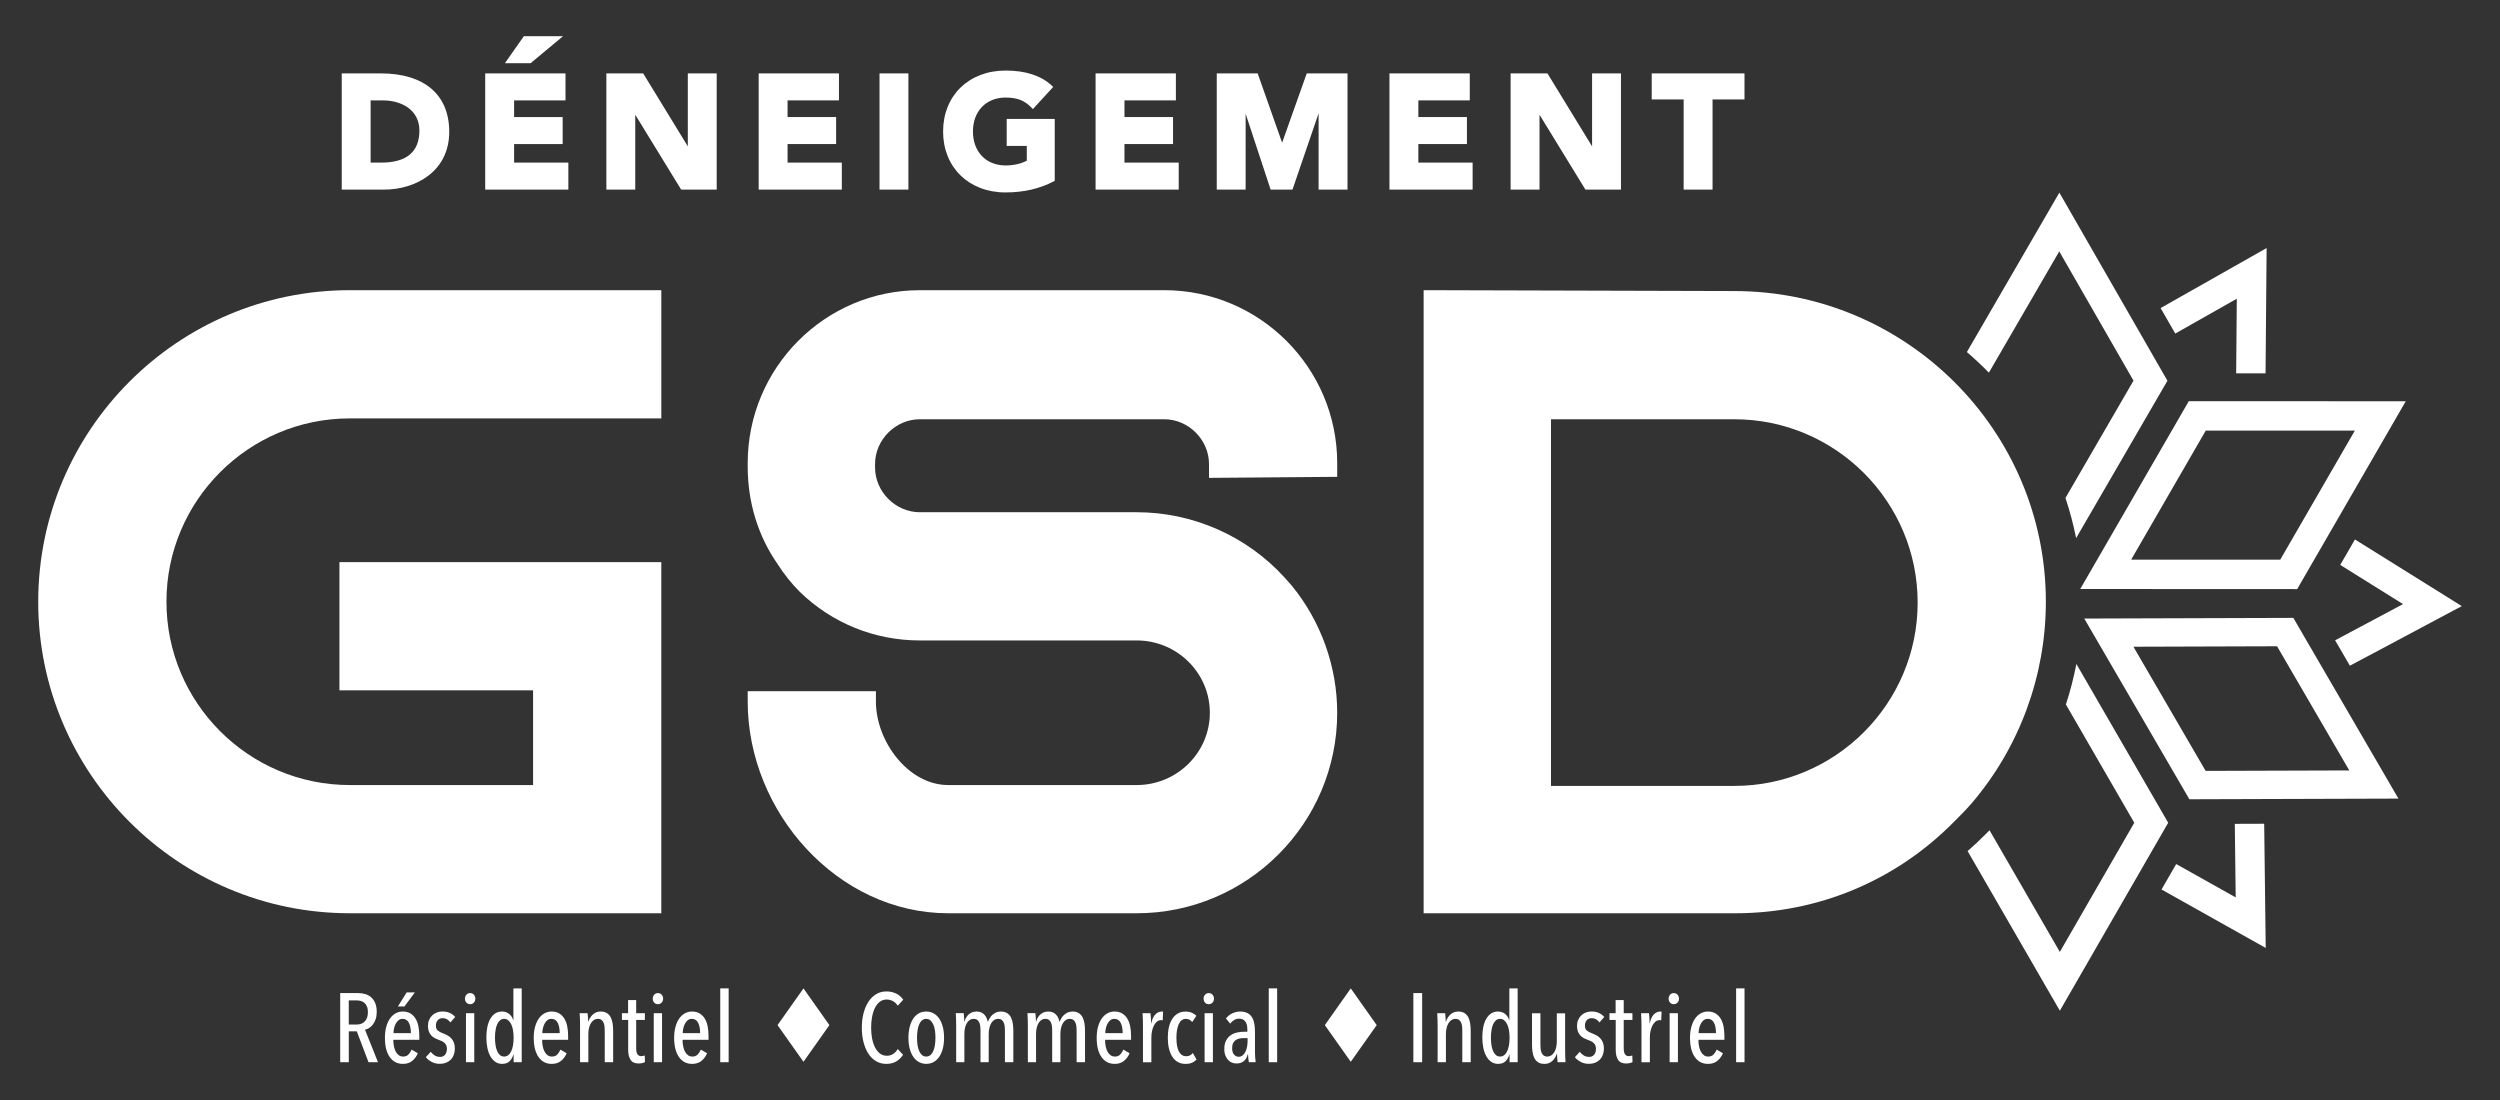 <?xml version="1.0" encoding="UTF-8"?>
<svg xmlns="http://www.w3.org/2000/svg" id="Calque_1" viewBox="0 0 1500 660.05">
  <rect x="0" y="0" width="1500" height="660.05" fill="#333333" stroke="none"/>
  <defs>
    <style>
      .cls-1 {
        fill: #fff;
      }
    </style>
  </defs>
  <polygon class="cls-1" points="1171.12 483.51 1202.52 537.81 1171.12 483.51 1171.12 483.51"></polygon>
  <rect class="cls-1" x="1231.27" y="400.51" width="34.69" height="0"></rect>
  <g>
    <path class="cls-1" d="M22.93,361.03c0,103.07,83.85,186.92,186.92,186.92h186.93v-210.67h-193.12v76.93h116.19v56.82h-109.99c-60.65,0-109.99-49.34-109.99-110s49.34-109.99,109.99-109.99h186.93v-76.93h-186.93c-103.07,0-186.92,83.85-186.92,186.92Z"></path>
    <path class="cls-1" d="M698.54,174.12h-146.65c-56.94,0-103.27,46.56-103.27,103.78v2.07c0,21.5,6.28,41.84,18.01,58.58,3.85,6.04,8.3,11.61,13.3,16.61,19.35,18.77,44.91,29.11,71.96,29.11h130.12c24.21,0,43.9,19.46,43.9,43.38s-19.69,43.38-43.9,43.38h-113.08c-23.92,0-43.38-26.18-43.38-50.1v-6.19h-76.93v6.19c0,66.34,53.97,127.03,120.31,127.03h113.08c66.34,0,120.31-53.97,120.31-120.31,0-27.63-9.66-54.7-27.21-76.21l-.2-.25-.23-.23c-.64-.64-1.17-1.28-1.7-1.92-.76-.9-1.52-1.8-2.22-2.5-22.64-24.91-54.99-39.2-88.75-39.2h-130.12c-14.56,0-26.86-12.3-26.86-26.86v-2.07c0-14.56,12.3-26.86,26.86-26.86h146.65c14.56,0,26.86,12.3,26.86,26.86v8.31l76.93-.62v-8.21c0-57.23-46.56-103.78-103.79-103.78Z"></path>
    <path class="cls-1" d="M1040.61,174.63l-186.43-.53v373.86h186.92c49.82,0,96.51-19.55,131.41-55,3.62-3.61,7.36-7.35,10.66-11.2,28.59-33.55,44.34-76.42,44.34-120.72,0-102.78-83.85-186.4-186.9-186.4ZM930.6,251.56h110c60.65,0,109.99,49.34,109.99,109.99s-49.34,110-109.99,110h-110v-219.99Z"></path>
  </g>
  <g>
    <path class="cls-1" d="M221.11,637.33l-7.03-18.51h-4.8v18.51h-5.16v-41.48h10.75c1.52,0,2.97.2,4.32.61,1.35.41,2.54,1.07,3.56,1.96,1.02.9,1.82,2.08,2.41,3.52.59,1.44.88,3.18.88,5.21,0,1.68-.22,3.15-.65,4.4-.43,1.25-1,2.31-1.69,3.2-.69.87-1.45,1.57-2.28,2.08-.83.51-1.63.84-2.41,1l7.79,19.51h-5.68ZM220.75,607.36c0-1.41-.2-2.57-.59-3.47-.39-.9-.9-1.63-1.52-2.17-.63-.56-1.35-.93-2.17-1.15-.82-.21-1.64-.32-2.46-.32h-4.75v14.47h4.86c1.99,0,3.59-.64,4.8-1.91,1.21-1.28,1.82-3.09,1.82-5.44Z"></path>
    <path class="cls-1" d="M235.99,623.92c0,1.41.13,2.73.38,3.95.25,1.22.63,2.27,1.12,3.18.49.91,1.1,1.61,1.84,2.13.74.51,1.6.76,2.58.76,1.33,0,2.38-.41,3.16-1.23.78-.83,1.41-1.8,1.88-2.93l3.75,2.17c-.78,1.86-1.9,3.39-3.37,4.59-1.46,1.19-3.33,1.79-5.6,1.79-3.36,0-6-1.38-7.91-4.13-1.92-2.75-2.87-6.6-2.87-11.52,0-2.35.25-4.48.76-6.42.51-1.93,1.23-3.59,2.17-4.98s2.07-2.46,3.4-3.22c1.33-.77,2.8-1.14,4.4-1.14,1.79,0,3.32.38,4.57,1.14,1.25.76,2.27,1.79,3.07,3.1.8,1.32,1.38,2.85,1.73,4.63.35,1.77.53,3.68.53,5.71v2.4h-15.58ZM246.53,619.87c0-2.56-.4-4.63-1.2-6.2-.8-1.57-2.06-2.36-3.78-2.36-1.02,0-1.87.3-2.55.91-.68.6-1.24,1.34-1.67,2.21-.43.87-.74,1.81-.94,2.8-.2.99-.29,1.87-.29,2.65h10.43ZM242.66,603.87h-3.92l5.27-8.44h4.92l-6.27,8.44Z"></path>
    <path class="cls-1" d="M270.26,613.49c-.51-.74-1.16-1.36-1.96-1.85s-1.75-.74-2.84-.74-2.07.4-2.81,1.2c-.74.8-1.12,1.89-1.12,3.25s.38,2.36,1.14,2.99c.76.62,1.92,1.23,3.49,1.81.82.31,1.63.69,2.43,1.14.8.45,1.52,1.02,2.17,1.72.65.7,1.16,1.54,1.55,2.49.39.96.59,2.1.59,3.42,0,1.52-.23,2.87-.67,4.05-.45,1.17-1.07,2.14-1.88,2.93-.8.78-1.75,1.37-2.84,1.79-1.1.41-2.29.61-3.58.61-1.76,0-3.36-.36-4.8-1.09-1.45-.72-2.66-1.68-3.63-2.9l2.93-3.22c.66.83,1.44,1.54,2.34,2.14.9.6,2.01.91,3.34.91,1.25,0,2.24-.45,2.96-1.35.72-.9,1.08-2.07,1.08-3.51,0-.82-.13-1.52-.41-2.11-.27-.59-.65-1.09-1.11-1.5-.47-.41-1.03-.76-1.67-1.05-.65-.29-1.34-.57-2.08-.85-.74-.27-1.48-.6-2.2-1-.72-.38-1.37-.91-1.96-1.55-.58-.64-1.05-1.42-1.41-2.34-.35-.92-.53-2.04-.53-3.37s.22-2.47.67-3.52c.45-1.05,1.06-1.96,1.85-2.72.78-.76,1.7-1.35,2.75-1.76s2.19-.61,3.4-.61c1.76,0,3.27.3,4.54.91,1.27.6,2.31,1.4,3.13,2.37l-2.87,3.29Z"></path>
    <path class="cls-1" d="M285.2,599.19c0,.97-.3,1.77-.91,2.4-.61.62-1.34.93-2.2.93s-1.64-.31-2.23-.93c-.58-.63-.88-1.43-.88-2.4s.29-1.73.88-2.38c.59-.65,1.33-.96,2.23-.96s1.64.32,2.23.96c.58.65.88,1.44.88,2.38ZM279.58,637.33v-29.41h4.98v29.41h-4.98Z"></path>
    <path class="cls-1" d="M308.17,637.33v-4.63h-.12c-.47,1.6-1.22,2.93-2.26,4.01-1.03,1.07-2.57,1.61-4.6,1.61-1.48,0-2.81-.4-3.98-1.2-1.17-.8-2.16-1.9-2.96-3.31-.8-1.41-1.41-3.07-1.81-5.01-.41-1.93-.62-4.05-.62-6.36s.2-4.34.58-6.24c.39-1.9.99-3.53,1.79-4.92.8-1.39,1.79-2.46,2.96-3.22,1.17-.77,2.52-1.14,4.04-1.14,1.72,0,3.16.49,4.34,1.46,1.17.98,1.97,2.22,2.4,3.75h.11v-19.1h4.98v44.3h-4.86ZM308.17,622.65c0-1.59-.12-3.08-.35-4.46-.23-1.39-.6-2.58-1.08-3.6-.49-1.01-1.09-1.81-1.79-2.4-.7-.59-1.52-.88-2.46-.88s-1.81.29-2.49.88c-.68.58-1.25,1.38-1.7,2.4-.45,1.01-.78,2.21-.99,3.6-.22,1.38-.32,2.87-.32,4.46s.11,3.08.32,4.45c.21,1.37.54,2.55.99,3.56.45,1.01,1.02,1.81,1.7,2.4.68.59,1.51.87,2.49.87s1.77-.29,2.49-.87c.72-.58,1.32-1.38,1.79-2.4.47-1.01.82-2.2,1.05-3.56.23-1.37.35-2.84.35-4.45Z"></path>
    <path class="cls-1" d="M325.28,623.92c0,1.41.13,2.73.38,3.95s.63,2.27,1.12,3.18c.49.91,1.1,1.61,1.84,2.13.74.51,1.6.76,2.58.76,1.33,0,2.38-.41,3.16-1.23.78-.83,1.41-1.8,1.88-2.93l3.75,2.17c-.78,1.86-1.9,3.39-3.37,4.59-1.46,1.19-3.33,1.79-5.6,1.79-3.36,0-6-1.38-7.91-4.13-1.92-2.75-2.87-6.6-2.87-11.52,0-2.35.25-4.48.76-6.42.51-1.93,1.23-3.59,2.17-4.98.94-1.39,2.07-2.46,3.4-3.22,1.33-.77,2.8-1.14,4.4-1.14,1.79,0,3.32.38,4.57,1.14,1.25.76,2.27,1.79,3.07,3.1.8,1.32,1.38,2.85,1.73,4.63.35,1.77.53,3.68.53,5.71v2.4h-15.58ZM335.82,619.87c0-2.56-.4-4.63-1.2-6.2-.8-1.57-2.06-2.36-3.78-2.36-1.02,0-1.87.3-2.55.91-.68.6-1.24,1.34-1.67,2.21-.43.87-.74,1.81-.94,2.8-.2.99-.29,1.87-.29,2.65h10.43Z"></path>
    <path class="cls-1" d="M362.84,637.33v-18.79c0-.82-.04-1.66-.11-2.53-.08-.86-.27-1.64-.56-2.35-.29-.7-.71-1.28-1.26-1.71-.55-.43-1.29-.65-2.23-.65-.82,0-1.58.23-2.28.68-.7.45-1.31,1.08-1.81,1.88s-.9,1.76-1.17,2.88c-.27,1.11-.41,2.34-.41,3.67v16.91h-4.98v-21.97c0-1.17-.02-2.43-.06-3.78-.04-1.35-.1-2.57-.18-3.66h4.75c.12.97.2,1.95.27,2.93.06.98.09,1.7.09,2.17h.12c.54-1.72,1.45-3.16,2.72-4.33,1.27-1.18,2.82-1.76,4.66-1.76,1.56,0,2.84.33,3.84,1,1,.66,1.76,1.54,2.28,2.63s.89,2.35,1.08,3.75c.2,1.41.29,2.84.29,4.28v18.75h-5.04Z"></path>
    <path class="cls-1" d="M385.28,637.86c-.7.16-1.41.23-2.11.23-2.27,0-3.88-.72-4.83-2.17-.96-1.45-1.43-3.46-1.43-6.03v-17.93h-3.75v-4.04h3.69v-7.86h4.86v7.86h5.22v4.04h-5.22v16.89c0,1.72.25,2.95.76,3.71.51.76,1.27,1.14,2.28,1.14.35,0,.72-.05,1.11-.13.39-.09.72-.18,1-.29l.12,3.99c-.43.24-1,.43-1.7.59Z"></path>
    <path class="cls-1" d="M397.87,599.19c0,.97-.3,1.77-.91,2.4-.61.62-1.34.93-2.2.93s-1.64-.31-2.23-.93c-.58-.63-.88-1.43-.88-2.4s.29-1.73.88-2.38c.59-.65,1.33-.96,2.23-.96s1.64.32,2.23.96c.58.65.88,1.44.88,2.38ZM392.25,637.33v-29.41h4.98v29.41h-4.98Z"></path>
    <path class="cls-1" d="M409.53,623.92c0,1.41.13,2.73.38,3.95.25,1.22.63,2.27,1.12,3.18.49.91,1.1,1.61,1.84,2.13.74.51,1.6.76,2.58.76,1.33,0,2.38-.41,3.16-1.23.78-.83,1.41-1.8,1.88-2.93l3.75,2.17c-.78,1.86-1.9,3.39-3.37,4.59-1.46,1.19-3.33,1.79-5.6,1.79-3.36,0-6-1.38-7.91-4.13-1.92-2.75-2.87-6.6-2.87-11.52,0-2.35.25-4.48.76-6.42.51-1.93,1.23-3.59,2.17-4.98s2.07-2.46,3.4-3.22c1.33-.77,2.8-1.14,4.4-1.14,1.79,0,3.32.38,4.57,1.14,1.25.76,2.27,1.79,3.07,3.1.8,1.32,1.38,2.85,1.73,4.63.35,1.77.53,3.68.53,5.71v2.4h-15.58ZM420.07,619.87c0-2.56-.4-4.63-1.2-6.2-.8-1.57-2.06-2.36-3.78-2.36-1.02,0-1.87.3-2.55.91-.68.6-1.24,1.34-1.67,2.21-.43.87-.74,1.81-.94,2.8s-.29,1.87-.29,2.65h10.43Z"></path>
    <path class="cls-1" d="M432.15,637.33v-44.3h5.04v44.3h-5.04Z"></path>
    <path class="cls-1" d="M537.79,636.83c-1.64,1-3.63,1.5-5.98,1.5s-4.37-.55-6.21-1.64c-1.84-1.1-3.38-2.62-4.63-4.57-1.25-1.95-2.21-4.25-2.87-6.88-.67-2.64-1-5.52-1-8.64s.34-6.02,1.03-8.67c.68-2.66,1.66-4.95,2.93-6.89,1.27-1.93,2.82-3.44,4.63-4.54s3.86-1.64,6.12-1.64c2.11,0,4.04.41,5.8,1.23,1.76.82,3.2,2.07,4.34,3.74l-3.28,3.58c-.86-1.25-1.86-2.18-2.99-2.79-1.13-.6-2.34-.91-3.63-.91-1.6,0-2.99.45-4.16,1.35-1.17.9-2.14,2.11-2.9,3.63-.76,1.53-1.34,3.31-1.73,5.36-.39,2.05-.58,4.23-.58,6.54s.19,4.47.58,6.5c.39,2.04.98,3.82,1.76,5.36.78,1.54,1.77,2.76,2.96,3.66,1.19.9,2.59,1.35,4.19,1.35,1.45,0,2.73-.39,3.84-1.17,1.12-.78,2-1.74,2.66-2.88l3.17,3.46c-1.05,1.64-2.4,2.96-4.05,3.96Z"></path>
    <path class="cls-1" d="M566.44,622.68c0,2.35-.25,4.47-.73,6.38-.49,1.92-1.19,3.56-2.11,4.92-.92,1.37-2.04,2.44-3.37,3.2-1.33.76-2.83,1.14-4.51,1.14s-3.12-.38-4.45-1.14c-1.33-.76-2.45-1.82-3.37-3.2-.92-1.37-1.62-3-2.11-4.92-.49-1.91-.73-4.04-.73-6.38s.25-4.49.73-6.44c.49-1.95,1.18-3.61,2.08-4.99.9-1.37,2.01-2.43,3.34-3.19,1.33-.77,2.83-1.14,4.51-1.14s3.18.38,4.51,1.14c1.33.76,2.45,1.82,3.37,3.19.92,1.37,1.62,3.03,2.11,4.99.49,1.95.73,4.1.73,6.44ZM561.28,622.65c0-1.59-.11-3.08-.32-4.46-.21-1.39-.56-2.58-1.03-3.6-.47-1.01-1.05-1.81-1.76-2.4-.7-.59-1.52-.88-2.46-.88s-1.76.29-2.46.88c-.7.58-1.28,1.38-1.73,2.4s-.78,2.21-.99,3.6c-.22,1.38-.32,2.87-.32,4.46s.11,3.08.32,4.45c.21,1.37.54,2.55.99,3.56.45,1.01,1.03,1.81,1.73,2.4.7.59,1.52.87,2.46.87s1.82-.29,2.52-.87c.7-.58,1.28-1.38,1.73-2.4.45-1.01.78-2.2.99-3.56.22-1.37.32-2.84.32-4.45Z"></path>
    <path class="cls-1" d="M581.23,608.68c1.23-1.18,2.82-1.76,4.77-1.76,1.05,0,1.97.17,2.73.52.76.35,1.41.82,1.93,1.38.53.56.95,1.21,1.26,1.93.31.73.57,1.48.76,2.26h.11c.27-.7.63-1.41,1.05-2.13.43-.73.97-1.38,1.61-1.96.64-.59,1.39-1.07,2.22-1.44.84-.37,1.79-.56,2.84-.56,1.56,0,2.84.33,3.84,1,.99.66,1.76,1.54,2.28,2.63.53,1.1.89,2.35,1.08,3.75.2,1.41.29,2.84.29,4.28v18.75h-5.04v-18.79c0-.82-.04-1.66-.12-2.53-.08-.86-.26-1.64-.56-2.35s-.71-1.28-1.26-1.71c-.55-.43-1.29-.65-2.23-.65-.82,0-1.57.23-2.26.68-.68.45-1.27,1.08-1.76,1.88-.49.8-.87,1.76-1.14,2.88-.27,1.11-.41,2.34-.41,3.67v16.91h-4.92v-18.79c0-.82-.04-1.66-.12-2.53-.08-.86-.26-1.64-.56-2.35s-.71-1.28-1.26-1.71c-.55-.43-1.29-.65-2.23-.65-.82,0-1.57.23-2.26.68-.68.45-1.27,1.08-1.76,1.88-.49.8-.86,1.76-1.11,2.88-.26,1.11-.38,2.34-.38,3.67v16.91h-4.92v-21.97c0-1.17-.02-2.43-.06-3.78-.04-1.35-.1-2.57-.18-3.66h4.75c.12.97.2,1.95.27,2.93.06.98.09,1.7.09,2.17h.12c.43-1.72,1.26-3.16,2.49-4.33Z"></path>
    <path class="cls-1" d="M624.24,608.68c1.23-1.18,2.82-1.76,4.77-1.76,1.05,0,1.97.17,2.73.52.76.35,1.41.82,1.93,1.38.53.56.95,1.21,1.26,1.93.31.73.57,1.48.76,2.26h.11c.27-.7.63-1.41,1.05-2.13.43-.73.97-1.38,1.61-1.96.64-.59,1.39-1.07,2.22-1.44.84-.37,1.79-.56,2.84-.56,1.56,0,2.84.33,3.84,1,.99.66,1.76,1.54,2.28,2.63.53,1.1.89,2.35,1.08,3.75s.29,2.84.29,4.28v18.75h-5.04v-18.79c0-.82-.04-1.66-.12-2.53-.08-.86-.26-1.64-.56-2.35-.29-.7-.71-1.28-1.26-1.71-.55-.43-1.29-.65-2.23-.65-.82,0-1.57.23-2.26.68-.68.45-1.27,1.08-1.76,1.88-.49.8-.87,1.76-1.14,2.88-.27,1.11-.41,2.34-.41,3.67v16.91h-4.92v-18.79c0-.82-.04-1.66-.12-2.53-.08-.86-.26-1.64-.56-2.35-.29-.7-.71-1.28-1.26-1.71-.55-.43-1.29-.65-2.23-.65-.82,0-1.57.23-2.26.68-.68.45-1.27,1.08-1.76,1.88-.49.8-.86,1.76-1.11,2.88-.26,1.11-.38,2.34-.38,3.67v16.91h-4.92v-21.97c0-1.17-.02-2.43-.06-3.78-.04-1.35-.1-2.57-.18-3.66h4.75c.12.97.2,1.95.27,2.93.06.98.09,1.7.09,2.17h.12c.43-1.72,1.26-3.16,2.49-4.33Z"></path>
    <path class="cls-1" d="M663.05,623.92c0,1.41.13,2.73.38,3.95.25,1.22.63,2.27,1.12,3.18.49.91,1.1,1.61,1.84,2.13.74.51,1.6.76,2.58.76,1.33,0,2.38-.41,3.16-1.23.78-.83,1.41-1.8,1.88-2.93l3.75,2.17c-.78,1.86-1.9,3.39-3.37,4.59-1.46,1.19-3.33,1.79-5.6,1.79-3.36,0-6-1.38-7.91-4.13-1.92-2.75-2.87-6.6-2.87-11.52,0-2.35.25-4.48.76-6.42.51-1.93,1.23-3.59,2.17-4.98.94-1.39,2.07-2.46,3.4-3.22,1.33-.77,2.8-1.14,4.4-1.14,1.79,0,3.32.38,4.57,1.14,1.25.76,2.27,1.79,3.07,3.1.8,1.32,1.38,2.85,1.73,4.63.35,1.77.53,3.68.53,5.71v2.4h-15.58ZM673.6,619.87c0-2.56-.4-4.63-1.2-6.2-.8-1.57-2.06-2.36-3.78-2.36-1.02,0-1.87.3-2.55.91-.68.6-1.24,1.34-1.67,2.21-.43.87-.74,1.81-.94,2.8-.2.99-.29,1.87-.29,2.65h10.43Z"></path>
    <path class="cls-1" d="M693.23,608.62c1.13-1.14,2.44-1.7,3.92-1.7.31,0,.55.02.7.06l-.23,5.22c-.16-.04-.31-.07-.47-.09-.16-.02-.33-.02-.53-.02-.94,0-1.77.3-2.49.91-.72.6-1.33,1.4-1.81,2.37-.49.98-.86,2.08-1.12,3.31-.25,1.23-.38,2.49-.38,3.78v14.88h-5.04v-21.97c0-1.17-.02-2.43-.06-3.78-.04-1.35-.1-2.57-.18-3.66h4.75c.12.97.2,1.99.27,3.04.06,1.05.09,2.08.09,3.05h.12c.51-2.46,1.33-4.26,2.46-5.39Z"></path>
    <path class="cls-1" d="M711.28,638.33c-1.76,0-3.3-.38-4.63-1.14-1.33-.76-2.43-1.83-3.31-3.22-.88-1.39-1.54-3.04-1.99-4.95-.45-1.91-.67-4.04-.67-6.38s.22-4.47.67-6.38c.45-1.92,1.12-3.56,2.02-4.95.9-1.39,2.01-2.46,3.34-3.22,1.33-.77,2.87-1.14,4.63-1.14,1.56,0,2.88.26,3.96.79,1.07.52,1.92,1.1,2.55,1.72l-2.52,3.75c-.47-.56-1.02-1.02-1.64-1.37-.63-.34-1.39-.51-2.28-.51-.94,0-1.76.29-2.46.86-.7.56-1.28,1.35-1.72,2.35-.45,1-.79,2.18-1.03,3.56-.24,1.37-.35,2.88-.35,4.52s.11,3.15.32,4.5c.21,1.35.56,2.52,1.02,3.5.47.98,1.07,1.74,1.82,2.29.74.55,1.64.83,2.69.83.9,0,1.67-.18,2.32-.53.64-.35,1.2-.82,1.67-1.41l2.23,3.87c-1.6,1.8-3.81,2.7-6.62,2.7Z"></path>
    <path class="cls-1" d="M728.38,599.19c0,.97-.3,1.77-.91,2.4-.61.62-1.34.93-2.2.93s-1.64-.31-2.23-.93c-.58-.63-.88-1.43-.88-2.4s.29-1.73.88-2.38c.59-.65,1.33-.96,2.23-.96s1.64.32,2.23.96c.58.65.88,1.44.88,2.38ZM722.76,637.33v-29.41h4.98v29.41h-4.98Z"></path>
    <path class="cls-1" d="M749.3,637.33c-.16-.9-.27-1.8-.35-2.7s-.12-1.62-.12-2.17h-.11c-.43,1.76-1.2,3.14-2.32,4.13-1.11,1-2.64,1.5-4.6,1.5-.82,0-1.66-.16-2.52-.47-.86-.31-1.63-.83-2.32-1.53-.68-.7-1.25-1.59-1.7-2.69-.45-1.1-.67-2.44-.67-4.05,0-2.11.38-3.83,1.14-5.18.76-1.35,1.72-2.4,2.87-3.16s2.43-1.28,3.84-1.55c1.41-.28,2.75-.41,4.04-.41h1.93v-1.29c0-2.31-.44-3.97-1.32-5.01-.88-1.04-2.06-1.55-3.55-1.55-1.1,0-2.11.28-3.04.82-.94.55-1.74,1.28-2.4,2.17l-2.52-3.11c.98-1.33,2.25-2.35,3.81-3.08,1.56-.72,3.11-1.08,4.63-1.08,1.68,0,3.09.27,4.25.82,1.15.55,2.08,1.35,2.78,2.4s1.2,2.35,1.5,3.9c.29,1.54.44,3.29.44,5.24v11.89c0,1.02.04,2.13.12,3.31.08,1.19.18,2.14.29,2.84h-4.1ZM748.54,622.86h-2.17c-.9,0-1.77.07-2.61.23-.84.16-1.59.46-2.26.91-.66.45-1.2,1.07-1.61,1.85-.41.78-.61,1.78-.61,2.99,0,1.79.39,3.11,1.17,3.95.78.84,1.68,1.27,2.7,1.27s1.86-.3,2.55-.92c.69-.6,1.24-1.37,1.67-2.31.43-.93.73-1.96.91-3.07.18-1.11.27-2.17.27-3.2v-1.69Z"></path>
    <path class="cls-1" d="M761.25,637.33v-44.3h5.04v44.3h-5.04Z"></path>
    <path class="cls-1" d="M848.02,637.33v-41.48h5.27v41.48h-5.27Z"></path>
    <path class="cls-1" d="M877.38,637.33v-18.79c0-.82-.04-1.66-.11-2.53-.08-.86-.27-1.64-.56-2.35-.29-.7-.71-1.28-1.26-1.71-.55-.43-1.29-.65-2.23-.65-.82,0-1.58.23-2.28.68-.7.45-1.31,1.08-1.81,1.88-.51.8-.9,1.76-1.17,2.88-.27,1.11-.41,2.34-.41,3.67v16.91h-4.98v-21.97c0-1.17-.02-2.43-.06-3.78-.04-1.35-.1-2.57-.18-3.66h4.75c.12.97.2,1.95.27,2.93.06.98.09,1.7.09,2.17h.12c.54-1.72,1.45-3.16,2.72-4.33,1.27-1.18,2.82-1.76,4.66-1.76,1.56,0,2.84.33,3.84,1,1,.66,1.76,1.54,2.28,2.63s.89,2.35,1.08,3.75.29,2.84.29,4.28v18.75h-5.04Z"></path>
    <path class="cls-1" d="M905.74,637.33v-4.63h-.12c-.47,1.6-1.22,2.93-2.26,4.01-1.03,1.07-2.57,1.61-4.6,1.61-1.48,0-2.81-.4-3.98-1.2-1.17-.8-2.16-1.9-2.96-3.31-.8-1.41-1.41-3.07-1.81-5.01-.41-1.93-.62-4.05-.62-6.36s.2-4.34.58-6.24c.39-1.9.99-3.53,1.79-4.92.8-1.39,1.79-2.46,2.96-3.22,1.17-.77,2.52-1.14,4.04-1.14,1.72,0,3.16.49,4.34,1.46,1.17.98,1.97,2.22,2.4,3.75h.11v-19.1h4.98v44.3h-4.86ZM905.74,622.65c0-1.59-.12-3.08-.35-4.46-.23-1.39-.6-2.58-1.08-3.6-.49-1.01-1.09-1.81-1.79-2.4-.7-.59-1.52-.88-2.46-.88s-1.81.29-2.49.88c-.68.58-1.25,1.38-1.7,2.4-.45,1.01-.78,2.21-.99,3.6-.22,1.38-.32,2.87-.32,4.46s.11,3.08.32,4.45c.21,1.37.54,2.55.99,3.56s1.02,1.81,1.7,2.4c.68.59,1.51.87,2.49.87s1.77-.29,2.49-.87c.72-.58,1.32-1.38,1.79-2.4.47-1.01.82-2.2,1.05-3.56.23-1.37.35-2.84.35-4.45Z"></path>
    <path class="cls-1" d="M924.25,607.98v18.75c0,.82.04,1.66.12,2.52.08.86.26,1.64.56,2.35s.71,1.27,1.26,1.69c.55.43,1.29.65,2.23.65.82,0,1.58-.22,2.28-.67.7-.45,1.31-1.08,1.81-1.88.51-.79.9-1.76,1.17-2.87.27-1.11.41-2.33.41-3.66v-16.87h4.98v21.97c0,1.17.02,2.43.06,3.76.04,1.34.1,2.55.18,3.62h-4.75c-.11-.97-.2-1.95-.26-2.93-.06-.98-.09-1.7-.09-2.17h-.11c-.55,1.72-1.46,3.16-2.73,4.34-1.27,1.17-2.82,1.76-4.66,1.76-1.6,0-2.89-.33-3.87-.98-.98-.66-1.73-1.53-2.26-2.61-.53-1.09-.89-2.33-1.08-3.74-.2-1.41-.29-2.84-.29-4.28v-18.75h5.04Z"></path>
    <path class="cls-1" d="M959.69,613.49c-.51-.74-1.16-1.36-1.96-1.85s-1.75-.74-2.84-.74-2.07.4-2.81,1.2c-.74.8-1.12,1.89-1.12,3.25s.38,2.36,1.14,2.99c.76.62,1.92,1.23,3.49,1.81.82.31,1.63.69,2.43,1.14s1.52,1.02,2.17,1.72c.65.7,1.16,1.54,1.55,2.49.39.96.59,2.1.59,3.42,0,1.52-.23,2.87-.67,4.05-.45,1.17-1.07,2.14-1.88,2.93-.8.78-1.75,1.37-2.84,1.79-1.1.41-2.29.61-3.58.61-1.76,0-3.36-.36-4.8-1.09-1.45-.72-2.66-1.68-3.63-2.9l2.93-3.22c.66.83,1.44,1.54,2.34,2.14.9.6,2.01.91,3.34.91,1.25,0,2.24-.45,2.96-1.35.72-.9,1.08-2.07,1.08-3.51,0-.82-.13-1.52-.41-2.11-.27-.59-.65-1.09-1.11-1.5-.47-.41-1.03-.76-1.67-1.05-.65-.29-1.34-.57-2.08-.85-.74-.27-1.48-.6-2.2-1-.72-.38-1.37-.91-1.96-1.55-.58-.64-1.05-1.42-1.41-2.34-.35-.92-.53-2.04-.53-3.37s.22-2.47.67-3.52c.45-1.05,1.06-1.96,1.85-2.72.78-.76,1.7-1.35,2.75-1.76s2.19-.61,3.4-.61c1.76,0,3.27.3,4.54.91,1.27.6,2.31,1.4,3.13,2.37l-2.87,3.29Z"></path>
    <path class="cls-1" d="M977.8,637.86c-.7.16-1.41.23-2.11.23-2.27,0-3.88-.72-4.83-2.17s-1.43-3.46-1.43-6.03v-17.93h-3.75v-4.04h3.69v-7.86h4.86v7.86h5.22v4.04h-5.22v16.89c0,1.72.25,2.95.76,3.71.51.76,1.27,1.14,2.28,1.14.35,0,.72-.05,1.11-.13.39-.09.72-.18,1-.29l.12,3.99c-.43.24-1,.43-1.7.59Z"></path>
    <path class="cls-1" d="M992.33,608.62c1.13-1.14,2.44-1.7,3.92-1.7.31,0,.55.02.7.06l-.23,5.22c-.16-.04-.31-.07-.47-.09-.16-.02-.33-.02-.53-.02-.94,0-1.77.3-2.49.91-.72.6-1.33,1.4-1.81,2.37-.49.98-.86,2.08-1.12,3.31s-.38,2.49-.38,3.78v14.88h-5.04v-21.97c0-1.17-.02-2.43-.06-3.78-.04-1.35-.1-2.57-.18-3.66h4.75c.12.97.2,1.99.27,3.04.06,1.05.09,2.08.09,3.05h.12c.51-2.46,1.33-4.26,2.46-5.39Z"></path>
    <path class="cls-1" d="M1007.39,599.19c0,.97-.3,1.77-.91,2.4-.61.62-1.34.93-2.2.93s-1.64-.31-2.23-.93c-.58-.63-.88-1.43-.88-2.4s.29-1.73.88-2.38c.59-.65,1.33-.96,2.23-.96s1.64.32,2.23.96c.58.65.88,1.44.88,2.38ZM1001.77,637.33v-29.41h4.98v29.41h-4.98Z"></path>
    <path class="cls-1" d="M1019.05,623.92c0,1.41.13,2.73.38,3.95.25,1.22.63,2.27,1.12,3.18.49.91,1.1,1.61,1.84,2.13.74.51,1.6.76,2.58.76,1.33,0,2.38-.41,3.16-1.23.78-.83,1.41-1.8,1.88-2.93l3.75,2.17c-.78,1.86-1.9,3.39-3.37,4.59-1.46,1.19-3.33,1.79-5.6,1.79-3.36,0-6-1.38-7.91-4.13-1.92-2.75-2.87-6.6-2.87-11.52,0-2.35.25-4.48.76-6.42.51-1.93,1.23-3.59,2.17-4.98.94-1.39,2.07-2.46,3.4-3.22,1.33-.77,2.8-1.14,4.4-1.14,1.79,0,3.32.38,4.57,1.14,1.25.76,2.27,1.79,3.07,3.1.8,1.32,1.38,2.85,1.73,4.63.35,1.77.53,3.68.53,5.71v2.4h-15.58ZM1029.59,619.87c0-2.56-.4-4.63-1.2-6.2-.8-1.57-2.06-2.36-3.78-2.36-1.02,0-1.87.3-2.55.91-.68.6-1.24,1.34-1.67,2.21-.43.87-.74,1.81-.94,2.8s-.29,1.87-.29,2.65h10.43Z"></path>
    <path class="cls-1" d="M1041.67,637.33v-44.3h5.04v44.3h-5.04Z"></path>
  </g>
  <path class="cls-1" d="M466.52,615.07l15.56-22.03,15.56,22.03-15.56,22-15.56-22Z"></path>
  <path class="cls-1" d="M794.9,615.07l15.56-22.03,15.56,22.03-15.56,22-15.56-22Z"></path>
  <polygon class="cls-1" points="1275.29 191.63 1275.29 191.63 1283.75 206.36 1275.29 191.63"></polygon>
  <rect class="cls-1" x="1243.04" y="334.92" width="25.55" height="0" transform="translate(337.45 1254.62) rotate(-59.97)"></rect>
  <polygon class="cls-1" points="1265.24 537.77 1276.66 517.96 1276.66 517.96 1265.24 537.77"></polygon>
  <rect class="cls-1" x="1272.4" y="510.6" width="17" transform="translate(198.82 1365.3) rotate(-60.04)"></rect>
  <polygon class="cls-1" points="1202.52 537.81 1233.92 592.1 1265.24 537.77 1233.92 592.1 1202.52 537.81"></polygon>
  <path class="cls-1" d="M1366.24,387.76l43.33,74.5-86.19.28-43.33-74.5,86.19-.28M1376,370.73l-125.44.4,63.06,108.43,125.44-.4-63.06-108.43h0Z"></path>
  <polygon class="cls-1" points="1359.97 148.83 1296.37 184.84 1305.16 200.13 1342.08 179.23 1341.7 223.99 1359.33 224 1359.97 148.83"></polygon>
  <polygon class="cls-1" points="1359.43 568.77 1358.51 494.25 1340.88 494.31 1341.42 538.44 1305.72 518.42 1296.91 533.7 1359.43 568.77"></polygon>
  <polygon class="cls-1" points="1477.07 363.67 1412.97 323.68 1404.14 338.95 1441.82 362.46 1401.06 384.17 1409.93 399.43 1477.07 363.67"></polygon>
  <path class="cls-1" d="M1323.46,258.34l89.44.04-44.76,77.44-89.44-.04,44.76-77.44M1313.28,240.7l-65.14,112.7,130.17.06,65.14-112.7-130.17-.06h0Z"></path>
  <path class="cls-1" d="M1193.34,223.59l42.21-72.75,44.55,77.56-40.83,70.38c2.62,7.83,4.78,15.87,6.4,24.1l54.79-94.44-64.84-112.87-55.5,95.66c4.59,3.92,9,8.05,13.21,12.37Z"></path>
  <path class="cls-1" d="M1245.83,398.34c-1.59,8.26-3.68,16.39-6.3,24.35l41.04,70.97-44.67,77.49-42.19-73c-.85.85-1.69,1.72-2.53,2.56-3.42,3.48-6.99,6.76-10.62,9.94l55.35,95.78,65.01-112.78-55.11-95.3Z"></path>
  <g>
    <path class="cls-1" d="M205.04,113.76V44.04h23.47c26.07,0,41.03,12.78,41.03,35.05,0,23.82-20.23,34.67-39.04,34.67h-25.46ZM228.8,97.56c15.16,0,22.84-6.47,22.84-19.23s-11.26-18.09-21.8-18.09h-7.47v37.33h6.42Z"></path>
    <path class="cls-1" d="M291.12,113.76V44.04h48.18v16.2h-30.84v10h29.14v16.19h-29.14v11.14h32.55v16.2h-49.88ZM302.95,37.92l11.36-16.2h23.51l-19.46,16.2h-15.42Z"></path>
    <polygon class="cls-1" points="408.69 113.76 381.15 68.83 381.15 113.76 363.82 113.76 363.82 44.04 385.91 44.04 412.69 87.82 412.69 44.04 430.02 44.04 430.02 113.76 408.69 113.76"></polygon>
    <polygon class="cls-1" points="455.21 113.76 455.21 44.04 503.38 44.04 503.38 60.23 472.54 60.23 472.54 70.23 501.67 70.23 501.67 86.43 472.54 86.43 472.54 97.56 505.09 97.56 505.09 113.76 455.21 113.76"></polygon>
    <rect class="cls-1" x="527.71" y="44.04" width="17.33" height="69.72"></rect>
    <path class="cls-1" d="M603.38,115.47c-22.09,0-37.52-15.04-37.52-36.57s15.43-36.57,37.52-36.57c11.92,0,21.22,3.02,27.62,8.98l.92.85-12.2,13.31-.93-.98c-3.99-4.18-8.6-5.96-15.41-5.96-11.73,0-19.62,8.19-19.62,20.37s7.88,20.37,19.62,20.37c6.01,0,10.34-1.63,12.69-2.82v-8.89h-12.05v-16.2h28.82v37.14l-.68.36c-8.39,4.38-18.07,6.6-28.77,6.6Z"></path>
    <polygon class="cls-1" points="657.35 113.76 657.35 44.04 705.53 44.04 705.53 60.23 674.68 60.23 674.68 70.23 703.82 70.23 703.82 86.43 674.68 86.43 674.68 97.56 707.23 97.56 707.23 113.76 657.35 113.76"></polygon>
    <polygon class="cls-1" points="791.16 113.76 791.16 68 775.49 113.76 762.38 113.76 747.38 68.26 747.38 113.76 730.05 113.76 730.05 44.04 754.6 44.04 769.27 85.63 784.04 44.04 808.5 44.04 808.5 113.76 791.16 113.76"></polygon>
    <polygon class="cls-1" points="833.68 113.76 833.68 44.04 881.86 44.04 881.86 60.23 851.01 60.23 851.01 70.23 880.15 70.23 880.15 86.43 851.01 86.43 851.01 97.56 883.57 97.56 883.57 113.76 833.68 113.76"></polygon>
    <polygon class="cls-1" points="951.25 113.76 923.71 68.83 923.71 113.76 906.37 113.76 906.37 44.04 928.47 44.04 955.25 87.81 955.25 44.04 972.58 44.04 972.58 113.76 951.25 113.76"></polygon>
    <polygon class="cls-1" points="1010.19 113.76 1010.19 59.66 991.03 59.66 991.03 44.04 1046.7 44.04 1046.7 59.66 1027.53 59.66 1027.53 113.76 1010.19 113.76"></polygon>
  </g>
</svg>
